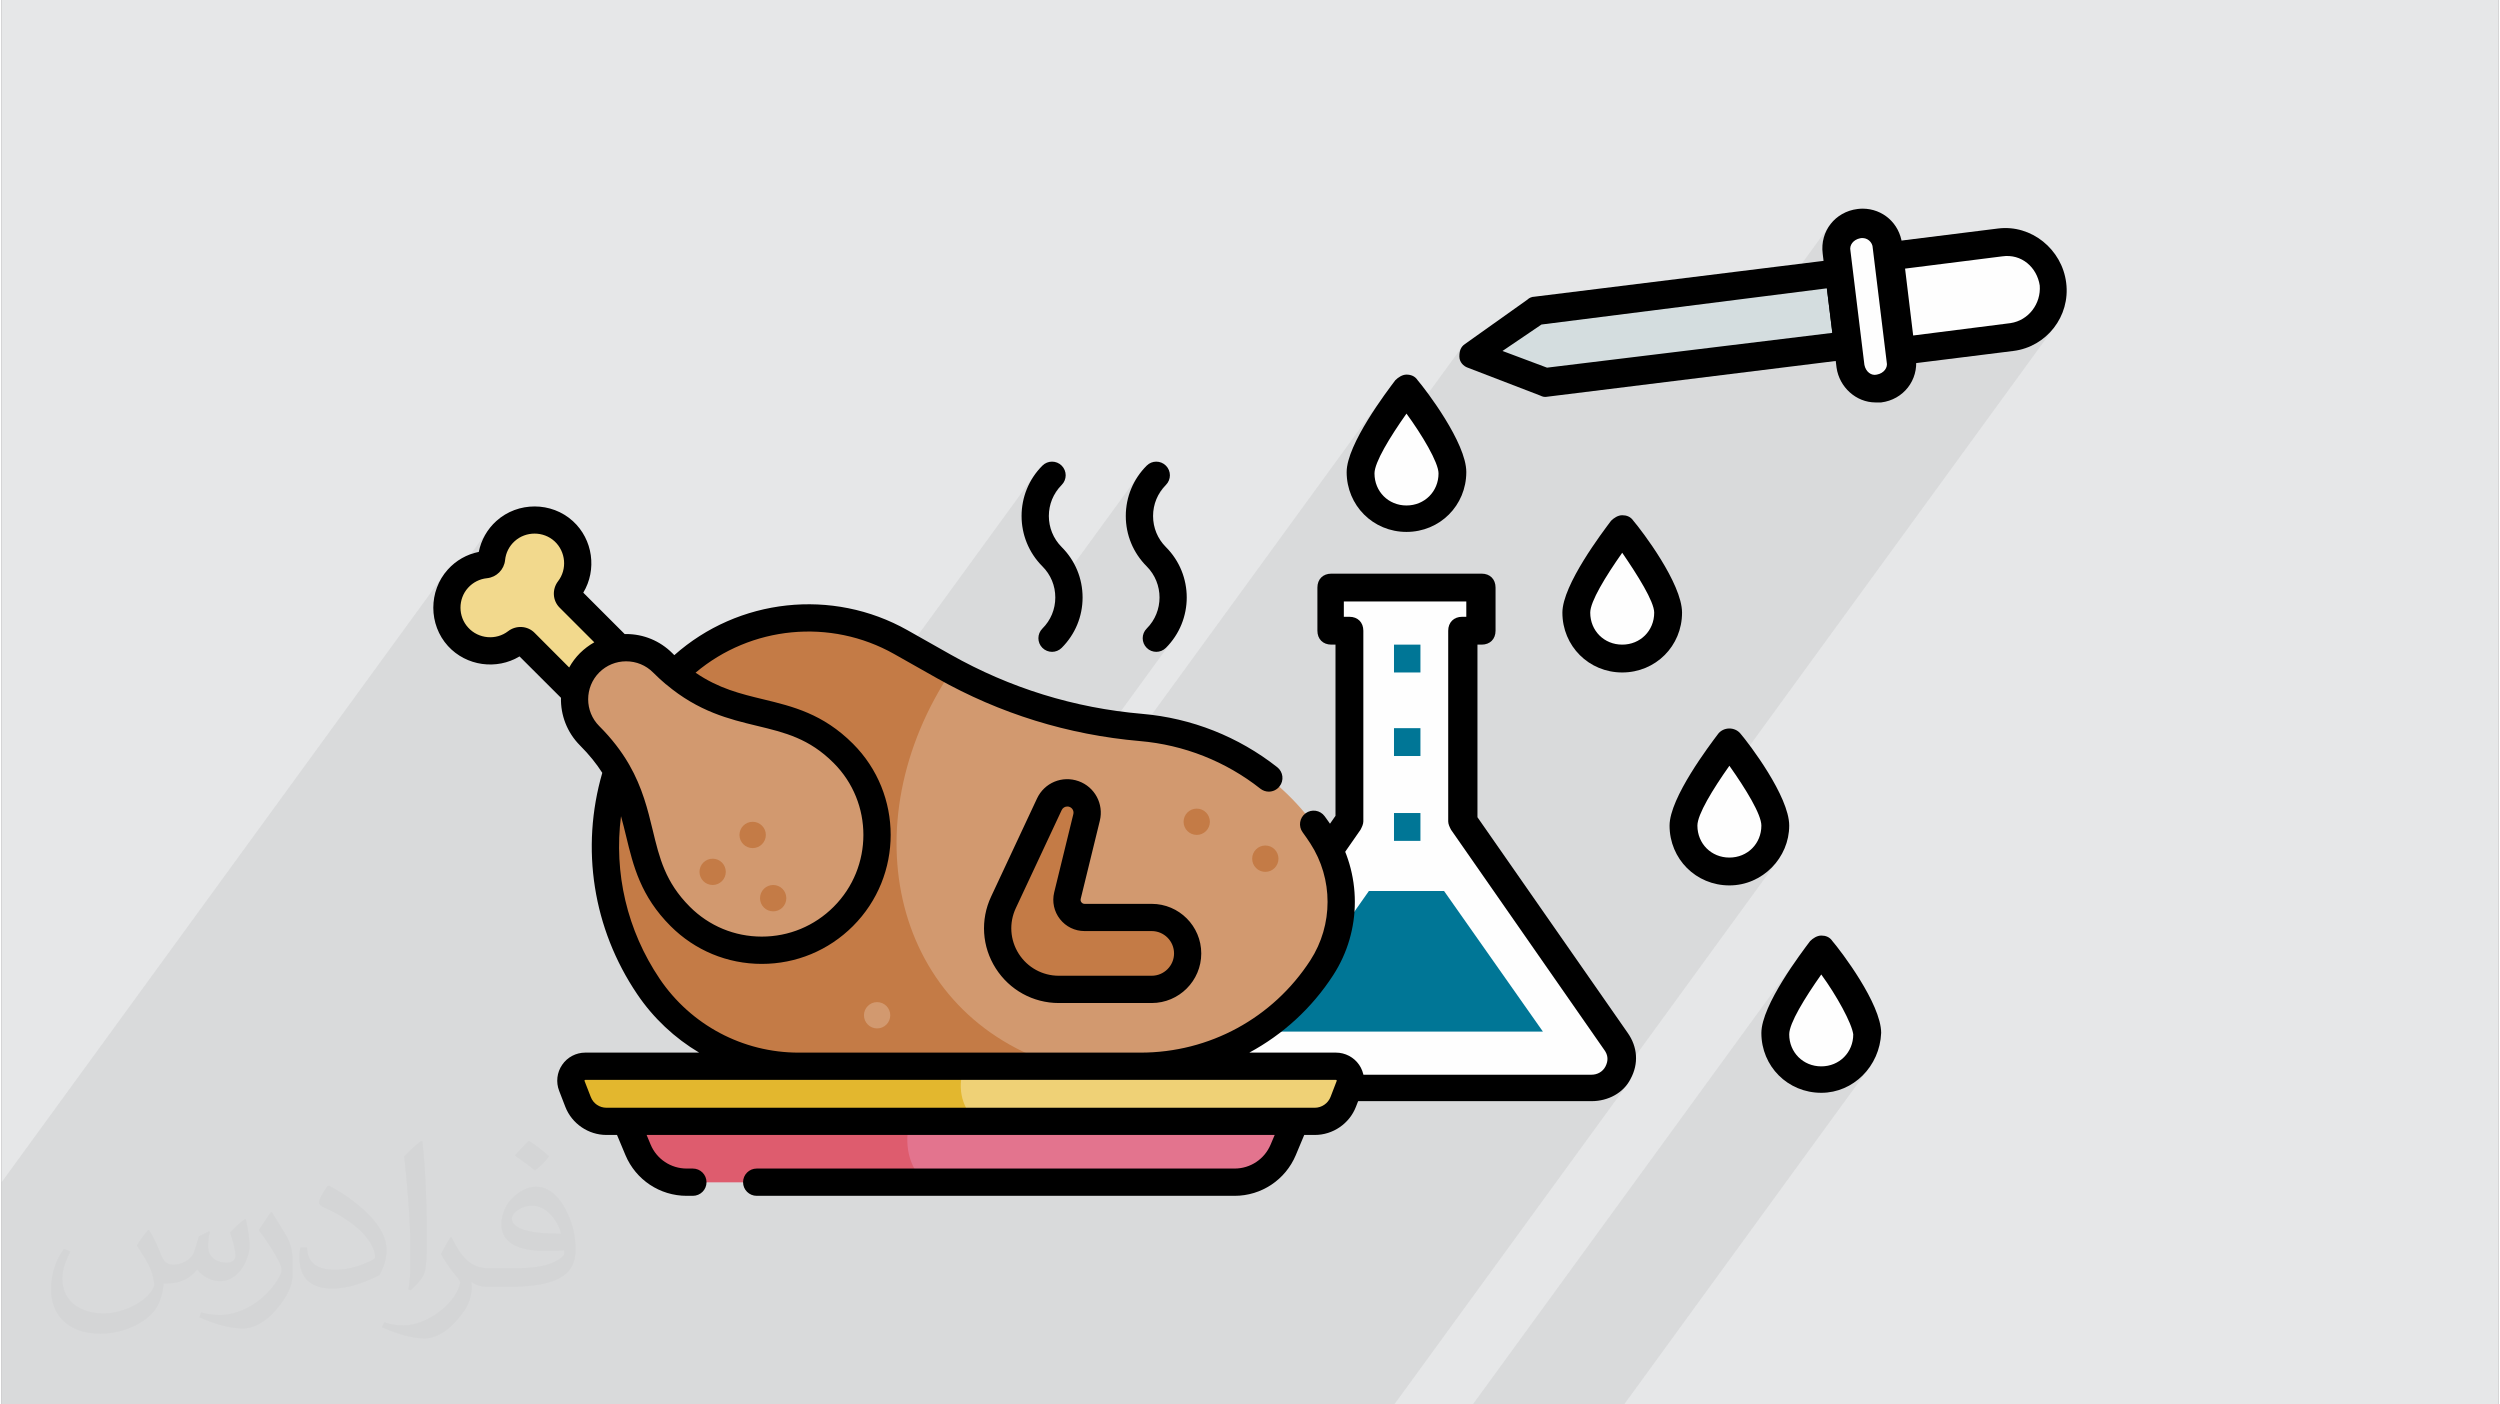 <?xml version="1.0" encoding="UTF-8"?>
<!DOCTYPE svg PUBLIC "-//W3C//DTD SVG 1.0//EN" "http://www.w3.org/TR/2001/REC-SVG-20010904/DTD/svg10.dtd">
<!-- Creator: CorelDRAW 2017 -->
<svg xmlns="http://www.w3.org/2000/svg" xml:space="preserve" width="356px" height="200px" version="1.0" style="shape-rendering:geometricPrecision; text-rendering:geometricPrecision; image-rendering:optimizeQuality; fill-rule:evenodd; clip-rule:evenodd"
viewBox="0 0 35600 20025"
 xmlns:xlink="http://www.w3.org/1999/xlink">
 <rect x="0" y="0" width="35600" height="20025" fill="#808080" stroke="none"/>
 <defs>
  <style type="text/css">
   <![CDATA[
    .fil9 {fill:#FEFEFE}
    .fil3 {fill:#FEFEFE}
    .fil5 {fill:#007696}
    .fil6 {fill:#D4DDDF}
    .fil0 {fill:#E6E7E8}
    .fil8 {fill:#FEFEFE}
    .fil4 {fill:black}
    .fil7 {fill:black}
    .fil11 {fill:#C47B46;fill-rule:nonzero}
    .fil10 {fill:#D2996F;fill-rule:nonzero}
    .fil16 {fill:#DE5C6E;fill-rule:nonzero}
    .fil15 {fill:#E3748E;fill-rule:nonzero}
    .fil14 {fill:#E3B72E;fill-rule:nonzero}
    .fil13 {fill:#EFD176;fill-rule:nonzero}
    .fil12 {fill:#F2D98D;fill-rule:nonzero}
    .fil17 {fill:black;fill-rule:nonzero}
    .fil1 {fill:#373435;fill-opacity:0.031}
    .fil2 {fill:#373435;fill-opacity:0.078}
   ]]>
  </style>
 </defs>
 <g id="Layer_x0020_1">
  <g id="_1911905637280">
   <path class="fil0" d="M0 0l35600 0 0 20025 -35600 0 0 -20025z"/>
   <path class="fil1" d="M2102 17538c67,103 111,202 155,311 31,64 48,183 198,183 44,0 107,-14 163,-45 63,-33 111,-82 135,-159l61 -201 145 -72 10 10c-19,76 -24,148 -24,206 0,169 145,233 262,233 68,0 128,-33 128,-95 0,-81 -34,-216 -78,-338 68,-68 136,-136 214,-191l12 6c34,144 53,286 53,381 0,92 -41,195 -75,263 -70,132 -194,237 -344,237 -114,0 -240,-57 -327,-163l-5 0c-83,101 -209,194 -412,194l-63 0c-10,134 -39,229 -82,313 -122,237 -480,404 -817,404 -470,0 -705,-272 -705,-632 0,-223 72,-431 184,-577l92 37c-70,134 -116,261 -116,385 0,338 274,499 591,499 293,0 657,-188 722,-404 -24,-237 -114,-348 -250,-565 42,-72 95,-144 160,-220l13 0 0 0 0 0zm5414 -1273c99,62 196,136 290,221 -53,74 -118,142 -201,201 -94,-76 -189,-142 -286,-212 66,-74 131,-146 197,-210zm51 925c-160,0 -291,105 -291,183 0,167 320,219 702,217 -48,-196 -215,-400 -411,-400zm-359 894c208,0 390,-6 528,-41 155,-39 286,-118 286,-171 0,-15 0,-31 -5,-46 -87,9 -186,9 -274,9 -281,0 -496,-64 -581,-223 -22,-43 -36,-93 -36,-148 0,-153 65,-303 181,-406 97,-84 204,-138 313,-138 196,0 354,159 463,408 60,136 101,292 101,490 0,132 -36,243 -118,326 -153,148 -434,204 -865,204l-197 0 0 0 -51 0c-106,0 -184,-19 -244,-66l-10 0c2,24 5,49 5,72 0,97 -32,220 -97,319 -192,286 -400,410 -579,410 -182,0 -405,-70 -606,-161l36 -70c66,27 155,45 279,45 325,0 751,-313 804,-617 -12,-25 -33,-58 -65,-93 -94,-113 -155,-208 -211,-307 49,-95 92,-171 134,-239l16 -2c139,282 265,445 546,445l43 0 0 0 204 0 0 0 0 0zm-1406 299c24,-130 26,-276 26,-412l0 -202c0,-377 -48,-925 -87,-1281 68,-75 163,-161 238,-219l21 6c51,449 64,971 64,1450 0,126 -5,250 -17,340 -8,114 -73,200 -214,332l-31 -14 0 0 0 0zm-1447 -596c7,177 94,317 397,317 189,0 349,-49 526,-133 31,-15 48,-33 48,-50 0,-111 -84,-257 -228,-391 -138,-126 -322,-237 -494,-311 -58,-25 -77,-52 -77,-76 0,-52 68,-159 123,-235l20 -2c196,103 416,255 579,426 148,157 240,315 240,488 0,128 -39,250 -102,361 -216,109 -446,191 -674,191 -276,0 -465,-129 -465,-434 0,-33 0,-85 12,-151l95 0 0 0 0 0zm-500 -502l172 278c63,103 121,214 121,391l0 227c0,183 -117,379 -306,572 -147,132 -278,188 -399,188 -180,0 -386,-56 -623,-159l26 -70c76,21 163,37 270,37 341,-2 690,-251 850,-556 19,-35 27,-68 27,-91 0,-35 -20,-74 -34,-109 -87,-165 -184,-315 -291,-453 56,-88 111,-173 172,-257l15 2 0 0 0 0z"/>
   <path class="fil2" d="M16199 6794l-1184 1626 -3 -24 -15 -60 -20 -57 -26 -55 -32 -53 -37 -49 -42 -47 -69 -77 -61 -82 -51 -86 -41 -90 -33 -94 0 0 555 -763 -25 31 -80 98 -453 622 -20 -83 -14 -97 -5 -97 5 -97 14 -97 23 -95 33 -93 41 -90 51 -87 -1766 2426 -122 -68 -214 -109 -221 -88 -224 -68 -228 -47 -229 -28 -230 -7 -229 12 -227 31 -223 51 -218 69 -212 89 -205 106 -197 125 -186 143 -175 160 -162 178 -93 116 -88 119 -474 651 -27 -37 -4 -5 602 -827 -633 633 -351 -351 -10 -102 10 -103 29 -101 50 -94 -202 278 -73 -73 5 -47 40 -137 67 -128 -178 245 -78 -78 417 -574 -27 16 -27 17 -26 18 -26 19 -25 19 -25 21 -24 22 -24 22 -22 24 -22 24 -21 25 -20 25 -18 26 -56 76 -490 -491 -40 -33 -45 -25 -48 -16 -50 -7 -50 1 -50 11 -47 19 -45 28 -68 43 -73 28 -76 14 -78 0 -76 -13 -72 -28 -68 -40 -59 -55 -48 -63 -13 -26 535 -735 25 -42 17 -46 10 -49 5 -39 10 -38 12 -36 16 -35 19 -34 22 -32 -711 976 -2 -8 -7 -76 7 -76 1 -4 417 -574 9 -13 5 -15 3 -16 8 -54 13 -54 18 -53 22 -51 28 -49 32 -48 -754 1036 -2 -29 9 -111 30 -108 10 -21 405 -556 15 -63 20 -61 25 -60 30 -57 33 -54 -768 1056 9 -111 39 -142 65 -135 -6272 8615 0 233 0 96 0 28 0 205 0 96 0 47 0 21 0 167 0 97 0 66 0 41 0 66 0 66 0 835 0 317 0 168 0 52 0 45 0 522 435 0 8 0 5 0 92 0 100 0 36 0 240 0 490 0 38 0 37 0 253 0 172 0 63 0 9 0 30 0 277 0 0 0 13 0 2 0 7 0 418 0 285 0 312 0 1056 0 89 0 6 0 92 0 8 0 37 0 38 0 12 0 34 0 13 0 90 0 3 0 24 0 18 0 40 0 27 0 28 0 10 0 2 0 5 0 31 0 44 0 50 0 2 0 128 0 305 0 29 0 18 0 9 0 3 0 36 0 76 0 91 0 27 0 21 0 1 0 1 0 103 0 5 0 32 0 12 0 0 0 4 0 159 0 124 0 28 0 14 0 92 0 32 0 135 0 81 0 51 0 20 0 66 0 11 0 11 0 129 0 23 0 28 0 61 0 9 0 3 0 106 0 8 0 25 0 63 0 15 0 185 0 142 0 24 0 63 0 99 0 63 0 359 0 8 0 37 0 9 0 5 0 11 0 180 0 12 0 107 0 21 0 51 0 23 0 27 0 45 0 15 0 125 0 56 0 11 0 34 0 34 0 132 0 84 0 106 0 32 0 123 0 9 0 6 0 85 0 95 0 52 0 98 0 63 0 4 0 5 0 137 0 40 0 45 0 4 0 42 0 45 0 15 0 38 0 104 0 79 0 0 0 16 0 42 0 4 0 173 0 30 0 30 0 43 0 52 0 11 0 69 0 21 0 6 0 12 0 8 0 40 0 19 0 32 0 59 0 42 0 6 0 21 0 23 0 49 0 70 0 42 0 25 0 53 0 21 0 72 0 2 0 33 0 116 0 98 0 161 0 69 0 75 0 11 0 96 0 12 0 114 0 7 0 74 0 21 0 96 0 2 0 42 0 5 0 22 0 12 0 8 0 17 0 59 0 20 0 86 0 19 0 2 0 74 0 97 0 66 0 84 0 54 0 6 0 106 0 42 0 46 0 32 0 57 0 11 0 155 0 49 0 60 0 51 0 124 0 70 0 11 0 5 0 1 0 14 0 5 0 31 0 5 0 46 0 29 0 65 0 13 0 22 0 29 0 35 0 50 0 6 0 46 0 27 0 77 0 196 0 47 0 17 0 63 0 121 0 20 0 220 0 18 0 35 0 54 0 2 0 25 0 8 0 2 0 32 0 5 0 13 0 0 0 41 0 39 0 15 0 34 0 34 0 67 0 10 0 41 0 70 0 4 0 7 0 10 0 108 0 33 0 11 0 7 0 61 0 42 0 66 0 27 0 101 0 3 0 20 0 40 0 13 0 40 0 39 0 46 0 181 0 795 0 93 0 85 0 34 0 117 0 20 0 5 0 1 0 81 0 150 0 81 0 20 0 64 0 788 0 236 0 50 0 3 0 34 0 82 0 70 0 89 0 0 0 89 0 66 0 179 0 3328 -4571 -53 62 -61 54 -69 46 -76 36 -81 26 -3 1 2503 -3438 -104 128 -125 105 -145 81 -128 40 335 -460 61 -111 39 -122 13 -131 -28 -153 -74 -181 -105 -193 -120 -192 -120 -176 -49 -66 4467 -6136 -114 122 -136 98 -156 71 -43 10 305 -420 70 -109 49 -123 25 -132 -2 -139 -28 -136 -53 -122 -75 -107 -94 -89 -110 -70 -122 -48 -133 -25 -139 1 -1588 199 -19 27 -21 -166 -14 -72 -28 -64 -39 -57 -49 -48 -58 -38 -65 -26 -69 -13 -74 0 -71 15 -65 28 -57 39 -48 50 -265 364 -10 -79 -3 -117 19 -111 40 -102 58 -92 -572 786 -3630 450 -893 635 -116 160 -7 -4 -20 -16 -18 -19 -15 -22 -12 -24 -8 -27 -3 -29 1 -29 3 -26 6 -26 8 -23 11 -21 14 -19 -629 863 -65 -90 -74 -97 -29 -36 -28 36 -74 97 -105 143 -645 886 -1 -11 7 -78 18 -85 29 -91 38 -95 45 -98 52 -100 55 -99 59 -98 60 -95 59 -91 59 -85 55 -78 50 -70 -3632 4989 -93 -9 -190 -24 -152 -24 1034 -1421 -60 82 -70 77 -14 13 -16 12 -17 10 -17 8 -18 6 -18 4 -18 3 -19 1 -19 -1 -18 -3 -18 -4 -18 -6 -17 -8 -17 -10 -16 -12 -14 -13 -25 -30 -18 -34 -11 -36 -3 -37 3 -38 8 -25 126 -173 57 -109 34 -116 12 -120 -12 -120 -34 -116 -57 -109 -80 -99 -68 -74 -60 -81 -51 -85 -42 -89 -34 -93 -1 -7 555 -763 -25 31 -42 46 -36 49 -455 625 -20 -77 -14 -99 -5 -101 5 -101 14 -99 24 -96 34 -93 42 -89 51 -85zm5026 13231l-249 0 4783 -6570 -37 49 -44 60 -50 70 -55 78 -59 86 -60 91 -60 95 -58 98 -56 99 -51 99 -46 98 -38 95 -29 91 -18 86 -5 63 730 -1003 74 -97 28 -36 29 36 74 97 105 143 120 175 120 192 105 194 74 181 28 153 -13 131 -39 122 -61 111 -321 441 122 -38 143 -78 125 -104 104 -126 -3507 4818 -243 0 -151 0 -29 0 0 0 -39 0 -235 0 -789 0 -165 0 -247 0 -4 0 -6 0zm4721 -6686l0 0zm-5915 -7998l0 0z"/>
   <g>
    <path class="fil3" d="M23028 14827l-2183 -3135 0 -2699 258 0 0 -615 -2143 0 0 615 257 0 0 2718 -2182 3136c-199,278 0,674 357,674l5298 0c338,-19 536,-396 338,-694l0 0z"/>
    <path class="fil4" d="M19158 8794l59 0c120,0 199,80 199,199l0 2718c0,40 -20,80 -40,119l-2183 3136c-59,79 -59,159 -19,238 39,79 119,119 198,119l5298 0c80,0 159,-40 199,-119 40,-79 40,-159 -20,-238l-2183 -3136c-20,-39 -40,-79 -40,-119l0 -2718c0,-119 80,-199 199,-199l59 0 0 -218 -1746 0 0 218 20 0 0 0zm3512 6906l-5278 0c-238,0 -457,-139 -556,-337 -99,-199 -99,-457 40,-655l2143 -3076 0 -2441 -59 0c-120,0 -199,-79 -199,-198l0 -615c0,-120 79,-199 199,-199l2143 0c119,0 198,79 198,199l0 615c0,119 -79,198 -198,198l-60 0 0 2461 2143 3076c139,198 159,436 40,655 -99,198 -317,317 -556,317l0 0z"/>
    <path class="fil5" d="M19495 12704l-1409 2004 3890 0 -1409 -2004 -1072 0z"/>
    <path class="fil5" d="M19853 9191l377 0 0 397 -377 0 0 -397z"/>
    <path class="fil5" d="M19853 10382l377 0 0 397 -377 0 0 -397z"/>
    <path class="fil5" d="M19853 11592l377 0 0 397 -377 0 0 -397z"/>
    <path class="fil6" d="M26203 3893l120 1032 -4307 535 -1032 -396 893 -635 4326 -536 0 0z"/>
    <path class="fil7" d="M21400 5004l635 238 4068 -496 -79 -635 -4068 516 -556 377 0 0zm616 655c-20,0 -40,0 -80,-20l-1032 -397c-59,-20 -119,-79 -119,-159 0,-79 20,-138 80,-178l893 -635c19,-20 59,-40 99,-40l4326 -536c59,0 99,0 139,40 39,40 59,79 79,139l119 1032c20,99 -59,198 -177,218l-4327 536 0 0z"/>
    <path class="fil8" d="M27076 5004l1587 -198c377,-40 635,-377 596,-754 -40,-378 -377,-635 -754,-596l-1588 199 159 1349 0 0z"/>
    <path class="fil7" d="M27115 3833l120 953 1408 -179c259,-39 437,-278 417,-536 -39,-258 -258,-456 -535,-416l-1410 178 0 0zm-59 1369c-99,0 -178,-79 -198,-178l-159 -1350c0,-59 0,-99 39,-138 41,-40 80,-80 140,-80l1587 -198c476,-60 913,297 972,774 61,476 -278,913 -754,972l-1587 198c-20,0 -20,0 -40,0l0 0z"/>
    <path class="fil8" d="M26163 3595l198 1627c20,199 199,338 397,318 199,-20 339,-199 318,-397l-199 -1627c-19,-199 -198,-338 -396,-318 -199,20 -338,199 -318,397z"/>
    <path class="fil7" d="M26500 3397c-99,20 -157,99 -139,178l199 1627c20,100 99,159 178,139 100,-19 159,-99 140,-178l-199 -1627c0,-80 -79,-159 -179,-139l0 0zm219 2341l0 0c-278,0 -516,-218 -556,-496l-198 -1627c-40,-318 178,-595 496,-635 25,-3 49,-5 73,-5 287,0 526,208 563,501l197 1627c40,318 -179,596 -495,635 -21,0 -61,0 -80,0z"/>
    <path class="fil9" d="M20686 6750c0,358 -298,655 -655,655 -357,0 -655,-297 -655,-655 0,-357 655,-1171 655,-1171 0,0 655,814 655,1171z"/>
    <path class="fil4" d="M20031 5897c-238,337 -456,695 -456,853 0,258 198,457 456,457 258,0 457,-199 457,-457 0,-158 -239,-555 -457,-853zm0 1687c-476,0 -853,-377 -853,-854 0,-396 575,-1151 694,-1309 40,-40 100,-80 159,-80l0 0c60,0 120,20 159,80 119,139 694,893 694,1309 0,477 -377,854 -853,854z"/>
    <path class="fil9" d="M23762 8735c0,357 -298,655 -655,655 -357,0 -655,-298 -655,-655 0,-357 655,-1171 655,-1171 0,0 655,814 655,1171z"/>
    <path class="fil7" d="M23107 7881c-238,338 -456,695 -456,854 0,258 198,456 456,456 258,0 456,-198 456,-456 0,-159 -238,-536 -456,-854zm0 1707c-476,0 -853,-377 -853,-853 0,-397 575,-1151 694,-1310 40,-40 99,-79 159,-79l0 0c59,0 119,19 159,79 119,139 694,893 694,1310 0,476 -377,853 -853,853z"/>
    <path class="fil9" d="M25290 11771c0,357 -298,655 -655,655 -357,0 -655,-298 -655,-655 0,-357 655,-1171 655,-1171 0,0 655,814 655,1171z"/>
    <path class="fil7" d="M24635 10918c-238,337 -456,694 -456,853 0,258 198,456 456,456 258,0 456,-198 456,-456 0,-159 -218,-516 -456,-853zm0 1706c-476,0 -853,-377 -853,-853 0,-397 575,-1151 694,-1310 80,-99 238,-99 318,0 119,139 694,893 694,1310 0,456 -377,853 -853,853l0 0z"/>
    <path class="fil9" d="M26580 14748c0,357 -298,654 -655,654 -357,0 -655,-297 -655,-654 0,-358 655,-1171 655,-1171 0,0 655,813 655,1171z"/>
    <path class="fil7" d="M25945 13894c-238,338 -457,695 -457,854 0,257 199,456 457,456 258,0 456,-199 456,-456 -20,-159 -238,-556 -456,-854zm0 1687c-477,0 -854,-377 -854,-853 0,-397 576,-1151 695,-1310 40,-40 99,-79 160,-79l0 0c59,0 118,19 158,79 119,139 695,893 695,1310 -20,476 -397,853 -853,853l-1 0z"/>
    <g>
     <path class="fil10" d="M11364 15202l4876 0c1043,0 2015,-528 2583,-1404 371,-571 370,-1308 0,-1879 -575,-885 -1525,-1456 -2576,-1547 -988,-85 -1947,-382 -2811,-870l-614 -346c-1128,-637 -2550,-378 -3380,617 -1021,1222 -1110,2971 -220,4290 480,712 1283,1139 2142,1139z"/>
     <path class="fil11" d="M15102 15202c-2412,-722 -3014,-3460 -1556,-5640 -37,-20 -73,-39 -110,-60l-614 -346c-1128,-637 -2550,-378 -3380,617 -1021,1221 -1110,2971 -220,4290 480,712 1283,1139 2142,1139l3738 0z"/>
     <path class="fil12" d="M6985 7967c15,-146 82,-288 200,-395 233,-211 598,-210 830,2 241,221 266,584 73,833 -28,36 -26,86 6,118l1264 1265 -633 633 -1265 -1264c-32,-32 -82,-34 -118,-6 -249,193 -613,168 -833,-73 -212,-232 -213,-597 -2,-830 107,-119 249,-185 395,-200 44,-4 79,-39 83,-83z"/>
     <path class="fil10" d="M9426 9450c-288,-288 -754,-288 -1041,0 -288,287 -288,753 0,1041 950,950 481,1765 1291,2575 642,643 1683,643 2325,0 643,-642 643,-1683 0,-2325 -810,-810 -1625,-341 -2575,-1291z"/>
     <path class="fil11" d="M16398 14107l-1324 0c-638,0 -1059,-663 -789,-1241l654 -1398c62,-133 214,-197 352,-147 136,49 213,193 179,334l-273 1116c-38,158 81,310 244,310l957 0c283,0 513,230 513,513 0,283 -230,513 -513,513z"/>
     <path class="fil13" d="M18725 15988l-10101 0c-179,0 -340,-110 -404,-277l-89 -228c-52,-135 47,-281 192,-281l10702 0c145,0 245,146 192,281l-88 228c-65,167 -226,277 -404,277z"/>
     <path class="fil14" d="M13726 15202l-5403 0c-145,0 -244,146 -192,281l89 228c64,167 225,277 404,277l5271 0c-172,-168 -291,-431 -169,-786z"/>
     <path class="fil15" d="M18444 15988l-9540 0 171 406c117,280 390,462 694,462l7811 0c303,0 577,-182 694,-462l170 -406z"/>
     <path class="fil16" d="M8904 15988l171 406c117,280 390,462 694,462l3404 0c-251,-211 -305,-567 -224,-868l-4045 0z"/>
     <path class="fil11" d="M10326 12431c0,103 -84,187 -187,187 -104,0 -188,-84 -188,-187 0,-104 84,-188 188,-188 103,0 187,84 187,188z"/>
     <path class="fil11" d="M11189 12806c0,104 -84,188 -187,188 -104,0 -188,-84 -188,-188 0,-104 84,-188 188,-188 103,0 187,84 187,188z"/>
     <path class="fil11" d="M10897 11904c0,104 -84,188 -188,188 -104,0 -188,-84 -188,-188 0,-103 84,-187 188,-187 104,0 188,84 188,187z"/>
     <path class="fil10" d="M12671 14476c0,103 -84,187 -188,187 -103,0 -187,-84 -187,-187 0,-104 84,-188 187,-188 104,0 188,84 188,188z"/>
     <path class="fil11" d="M17228 11717c0,103 -84,187 -187,187 -104,0 -188,-84 -188,-187 0,-104 84,-188 188,-188 103,0 187,84 187,188z"/>
     <path class="fil11" d="M18206 12243c0,104 -84,188 -187,188 -104,0 -188,-84 -188,-188 0,-104 84,-188 188,-188 103,0 187,84 187,188z"/>
     <path class="fil17" d="M15024 8519c0,167 -65,325 -184,443 -76,76 -76,199 0,275 38,38 88,57 138,57 49,0 99,-19 137,-57 192,-192 298,-447 298,-718 0,-272 -106,-527 -298,-719 -244,-244 -244,-642 0,-886 76,-76 76,-199 0,-275 -76,-76 -199,-76 -275,0 -396,396 -396,1040 0,1436 119,119 184,276 184,444zm1303 443c-76,76 -76,199 0,275 37,38 87,57 137,57 50,0 99,-19 137,-57 396,-396 396,-1041 0,-1437 -118,-118 -183,-275 -183,-443 0,-167 65,-325 183,-443 76,-76 76,-199 0,-275 -76,-76 -199,-76 -274,0 -192,192 -298,447 -298,718 0,271 106,526 298,718 244,245 244,643 0,887zm3029 6220c-75,-109 -199,-174 -331,-174l-1235 0c477,-257 890,-632 1196,-1104 412,-635 412,-1456 0,-2091 -39,-60 -80,-119 -122,-176 -64,-87 -185,-105 -272,-41 -86,63 -105,185 -41,271 37,51 74,104 109,158 328,506 328,1161 0,1668 -534,823 -1439,1315 -2420,1315l-4876 0c-796,0 -1536,-394 -1981,-1053 -465,-690 -655,-1509 -551,-2318 27,96 50,192 74,290 101,417 205,849 633,1277 347,347 809,539 1300,539 491,0 953,-192 1300,-539 717,-717 717,-1883 0,-2600 -428,-428 -860,-532 -1277,-633 -326,-79 -638,-154 -967,-380 788,-665 1921,-780 2832,-266l614 347c894,504 1866,805 2889,894 629,54 1223,289 1718,679 36,28 78,42 120,42 58,0 115,-26 153,-75 67,-84 52,-206 -32,-273 -556,-437 -1221,-700 -1925,-761 -968,-83 -1887,-368 -2732,-845l-614 -347c-1074,-606 -2414,-455 -3326,355 -10,-10 -19,-19 -29,-29 -176,-175 -409,-272 -658,-272 -7,0 -14,0 -21,0l-590 -590c196,-325 139,-758 -148,-1020 -305,-278 -784,-279 -1091,-2 -130,117 -217,271 -251,441 -170,34 -324,121 -441,251 -277,306 -276,786 2,1091 262,287 695,344 1020,148l591 590c-6,245 85,492 271,679 134,134 236,263 318,391 -312,1077 -133,2221 496,3153 233,346 537,629 885,836l-1623 0c-132,0 -256,65 -330,174 -75,109 -91,248 -43,371l88 228c93,240 329,401 586,401l151 0 120 287c148,353 491,581 874,581l87 0c108,0 195,-87 195,-194 0,-108 -87,-195 -195,-195l-87 0c-226,0 -428,-134 -515,-342l-57 -137 8955 0 -58 137c-87,208 -289,342 -514,342l-6813 0c-108,0 -195,87 -195,195 0,107 87,194 195,194l6813 0c382,0 725,-228 873,-581l120 -287 152 0c257,0 492,-161 585,-401l89 -228c48,-123 31,-262 -43,-371zm-11263 -5665l-495 -496c-100,-100 -261,-109 -375,-22 -172,133 -423,111 -570,-51 -146,-158 -146,-408 -2,-567 70,-78 167,-127 271,-137 135,-14 243,-122 257,-257 10,-104 59,-201 137,-271 159,-144 409,-144 568,1 161,148 183,399 50,571 -87,114 -78,275 22,375l495 495c-73,41 -142,93 -204,154 -62,62 -113,131 -154,205zm429 836c-211,-211 -211,-554 0,-766 103,-102 239,-158 383,-158 145,0 281,56 383,158 61,61 121,116 181,167 2,1 3,2 5,3 464,391 903,497 1297,592 398,96 743,179 1093,530 565,565 565,1485 0,2050 -274,274 -638,425 -1025,425 -387,0 -751,-151 -1025,-425 -351,-351 -434,-695 -530,-1093 -70,-289 -146,-603 -335,-933 -2,-3 -3,-5 -5,-7 -1,-4 -3,-7 -5,-10 0,0 0,0 0,0 -102,-174 -236,-352 -417,-533zm10514 5059l-88 229c-36,91 -126,153 -223,153l-280 0c-1,0 -2,0 -3,0l-9536 0c-1,0 -1,0 -2,0l-280 0c-99,0 -187,-60 -223,-153l-89 -229c-1,-2 -2,-5 1,-10 4,-5 8,-5 10,-5l10702 0c3,0 7,0 10,5 3,5 2,8 1,10zm-3377 -3711c58,-238 -72,-480 -302,-563 -234,-84 -489,22 -594,247l-654 1398c-156,332 -131,715 66,1024 197,309 533,494 899,494l1324 0c390,0 707,-317 707,-707 0,-390 -317,-707 -707,-707l-957 0c-24,0 -38,-14 -44,-22 -7,-8 -17,-25 -11,-48l273 -1116zm-218 1574l957 0c176,0 319,143 319,319 0,175 -143,318 -319,318l-1324 0c-232,0 -446,-117 -571,-313 -125,-197 -141,-440 -42,-651l654 -1398c15,-32 46,-51 80,-51 10,0 20,1 30,5 43,15 67,60 56,104l-273 1116c-32,134 -2,273 83,381 85,108 212,170 350,170z"/>
    </g>
   </g>
  </g>
 </g>
</svg>
